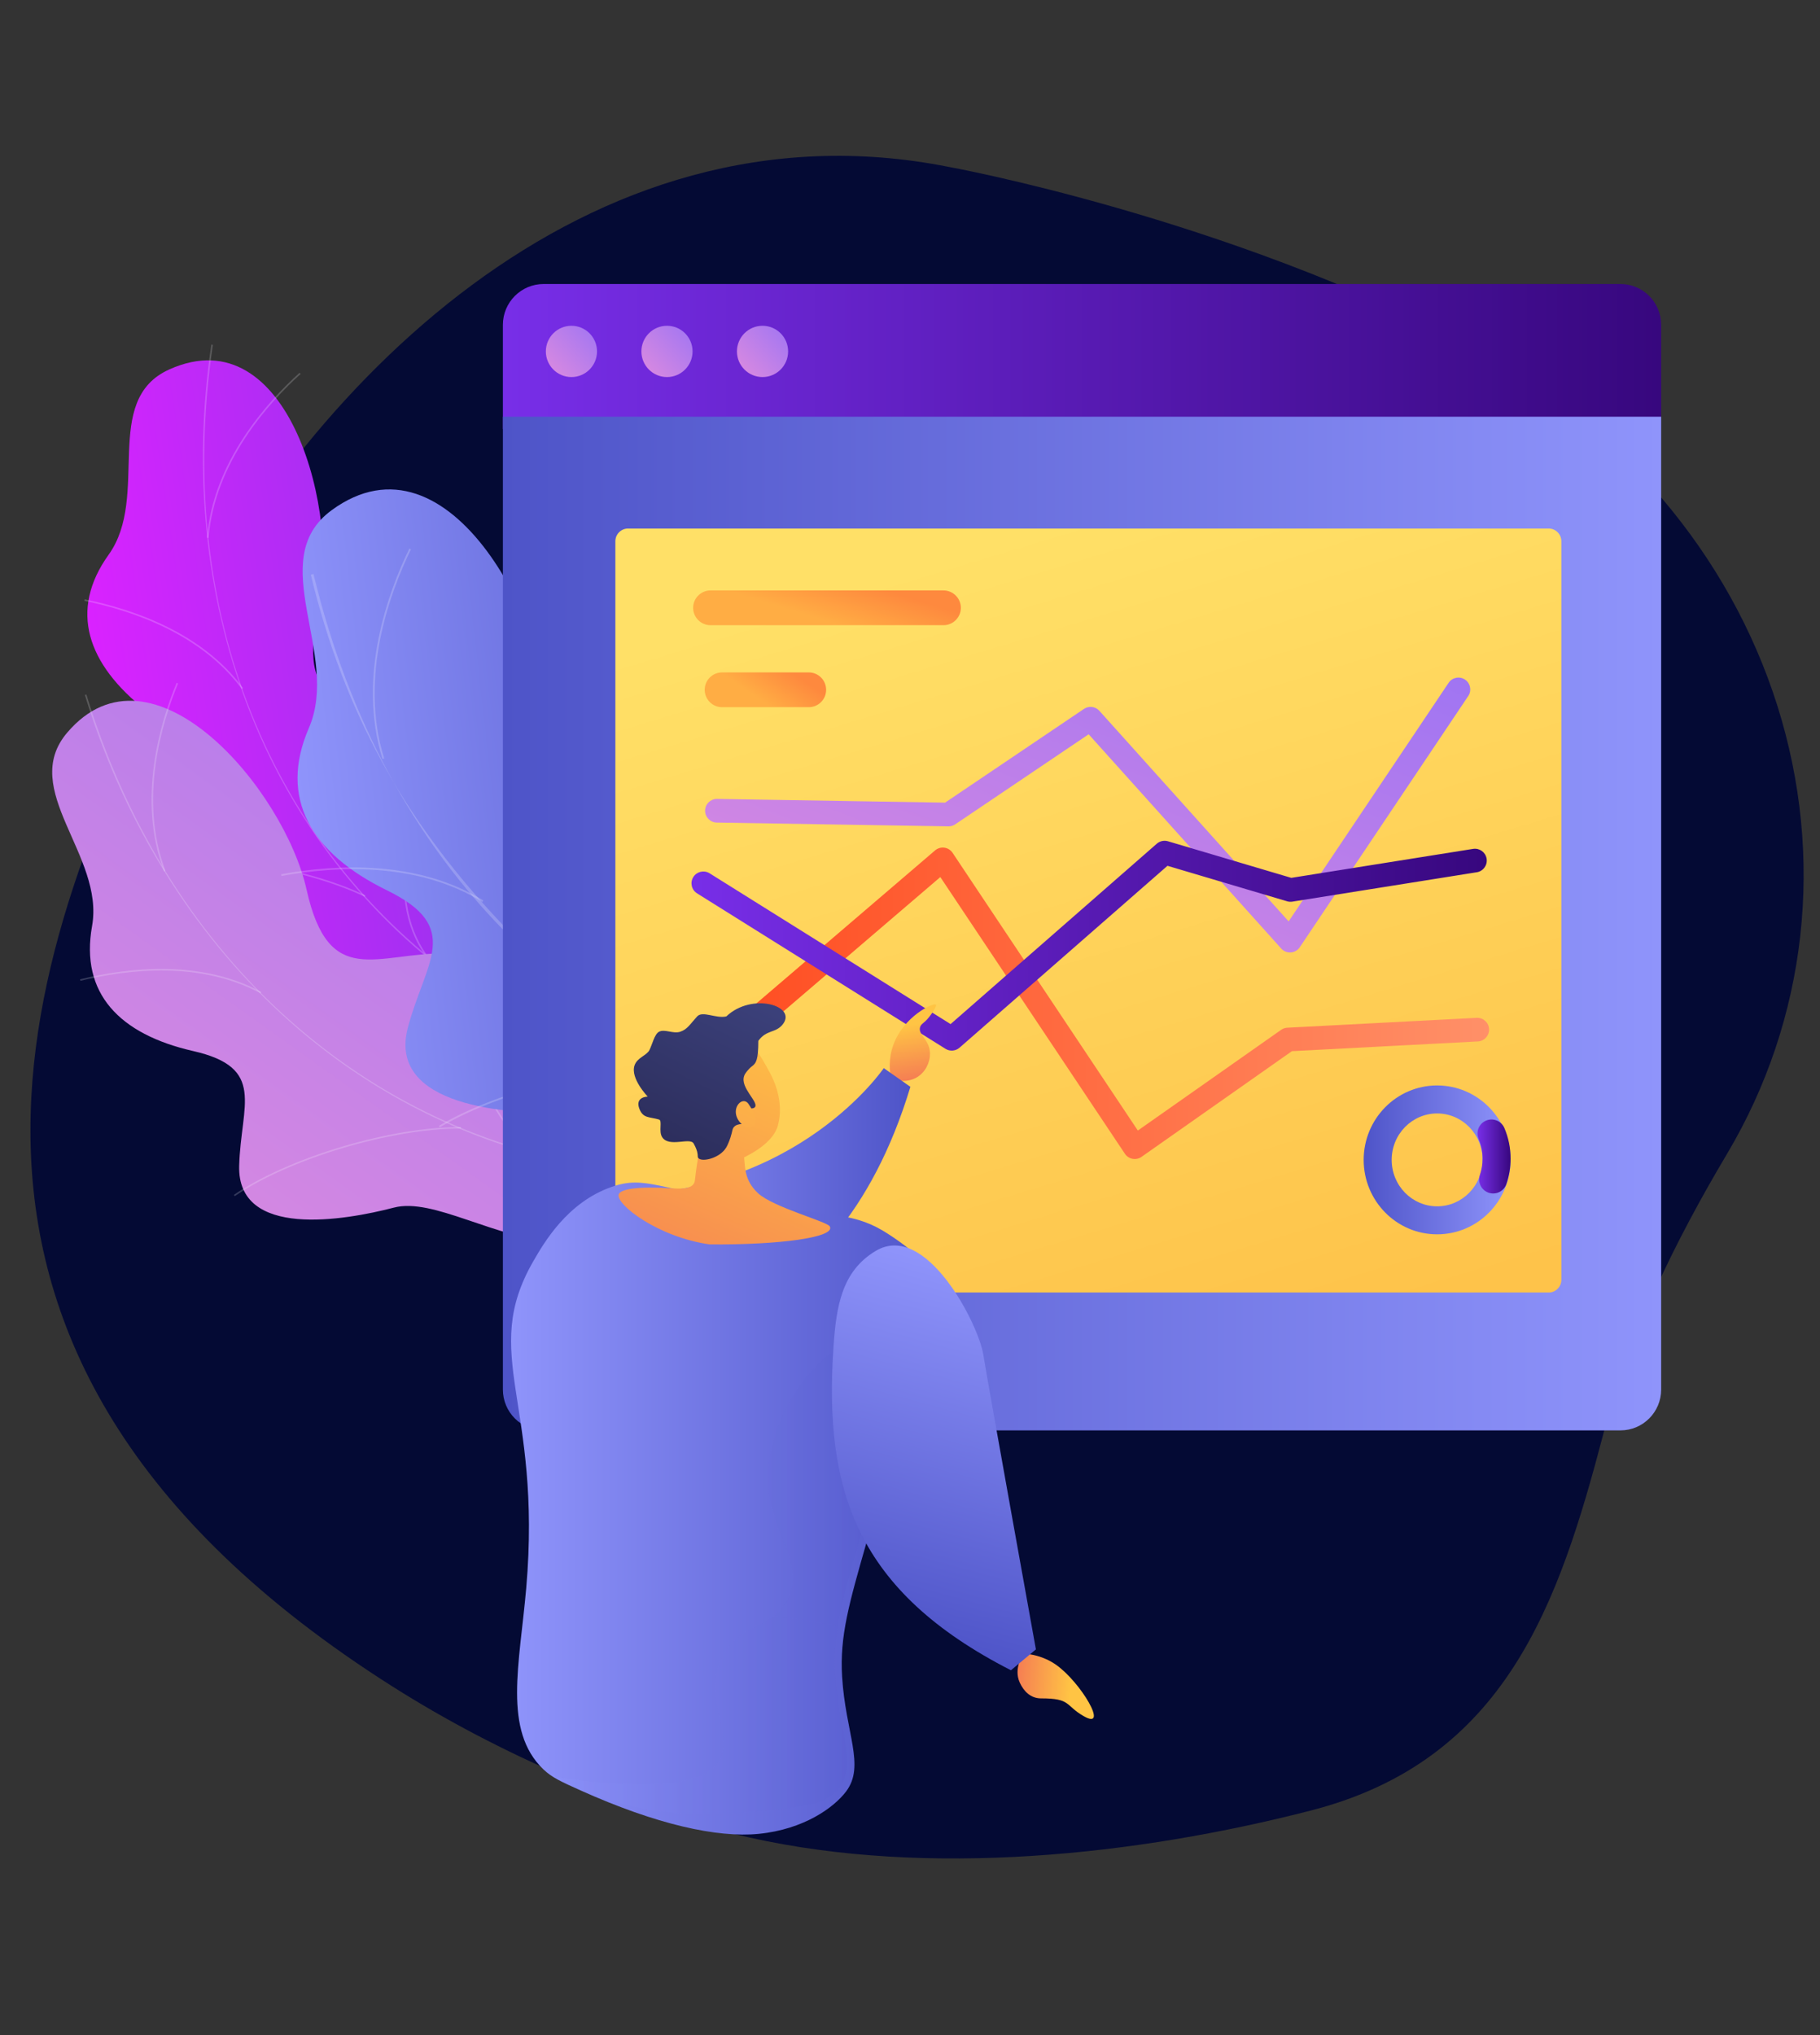 <svg width="457" height="511" viewBox="0 0 457 511" fill="none" xmlns="http://www.w3.org/2000/svg">
<rect x="0" y="0" width="457" height="511" fill="#333333" stroke="none"/>
<g clip-path="url(#clip0)">
<path d="M42.423 165.804C75.379 97.757 147.149 23.81 238.156 41.889C238.156 41.889 307.635 54.417 369.801 87.191C406.7 106.646 434.298 139.12 446.31 177.239C458.335 215.362 453.753 255.912 433.653 289.708C420.602 311.652 409.147 335.004 402.676 359.708C391.406 402.688 378.119 441.952 329.218 454.55C285.568 465.804 233.258 471.446 188.148 461.336C157.487 454.462 125.127 440.245 98.706 423.524C-35.941 338.311 9.463 233.866 42.423 165.804Z" fill="#040A34"/>
<path d="M99.352 261.347C101.219 261.404 105.324 259.894 106.228 259.068C112.239 253.552 124.175 243.937 124.993 235.389C125.13 233.933 118.792 231.547 118.082 230.073C114.41 227.59 112.977 226.95 110.654 222.9C103.778 210.937 126.362 194.079 104.812 183.503C89.032 175.747 74.137 179.181 79.905 154.029C85.674 128.878 72.506 79.296 42.534 92.742C25.333 100.459 37.796 124.595 27.273 139.276C17.275 153.228 21.831 166.746 36.704 178.415C51.579 190.095 41.775 195.707 34.786 209.369C26.384 225.777 52.856 233.104 65.361 235.459C75.434 237.355 99.827 248.89 99.352 261.347Z" fill="url(#paint0_linear)"/>
<path d="M117.724 248.339L117.948 248.019C67.701 213.269 43.597 152.916 53.454 86.572L53.063 86.514C48.39 117.957 51.497 149.237 62.053 176.988C73.165 206.157 92.418 230.833 117.724 248.339Z" fill="#FCFDFE" fill-opacity="0.2"/>
<path d="M32.968 216.205C49.47 213.598 75.775 217.605 91.592 225.156L91.765 224.798C75.888 217.222 49.479 213.196 32.91 215.812L32.968 216.205Z" fill="#FCFDFE" fill-opacity="0.2"/>
<path d="M107.944 241.412L108.258 241.168C102.508 234.155 100.548 224.55 102.44 212.622C103.827 203.885 107.204 194.117 112.489 183.608L112.137 183.433C106.835 193.978 103.44 203.782 102.048 212.565C100.127 224.596 102.112 234.298 107.944 241.412Z" fill="#FCFDFE" fill-opacity="0.2"/>
<path d="M60.717 172.993L61.032 172.761C50.875 158.985 33.793 153.035 21.257 150.462L21.178 150.852C33.656 153.41 50.642 159.318 60.717 172.993Z" fill="#FCFDFE" fill-opacity="0.2"/>
<path d="M51.982 134.997L52.381 135.032C53.942 115.951 67.531 101.062 75.486 93.887L75.219 93.6C67.214 100.815 53.558 115.792 51.982 134.997Z" fill="#FCFDFE" fill-opacity="0.2"/>
<path d="M140.723 312.083C167.902 313.895 207.95 304.05 209.495 300.443C212.246 294.017 175.945 283.219 152.705 277.658C149.391 276.865 145.454 276.836 144.179 275.805C139.789 275.134 138.234 275.159 134.384 272.499C123.037 264.621 136.167 239.745 112.156 239.377C94.566 239.111 82.603 248.57 76.984 223.371C71.365 198.173 38.15 158.978 16.878 183.936C4.668 198.259 26.301 214.756 23.114 232.524C20.091 249.412 30.016 259.672 48.471 263.877C66.936 268.07 60.492 277.34 60.057 292.676C59.533 311.101 86.585 306.408 98.892 303.197C108.803 300.6 124.06 310.973 140.723 312.083Z" fill="url(#paint1_linear)"/>
<path d="M149.314 293.139L149.379 292.756C89.065 282.813 41.327 238.555 21.692 174.375L21.31 174.489C30.617 204.91 46.882 231.861 68.362 252.427C90.928 274.054 118.924 288.134 149.314 293.139Z" fill="#FCFDFE" fill-opacity="0.2"/>
<path d="M58.951 300.312C72.735 290.903 98.212 283.291 115.737 283.353L115.746 282.965C98.152 282.898 72.567 290.543 58.73 299.99L58.951 300.312Z" fill="#FCFDFE" fill-opacity="0.2"/>
<path d="M137.504 291.052L137.672 290.693C129.459 286.805 123.562 278.967 120.137 267.384C117.631 258.893 116.482 248.623 116.727 236.86L116.334 236.853C116.081 248.65 117.234 258.963 119.755 267.497C123.214 279.199 129.186 287.119 137.504 291.052Z" fill="#FCFDFE" fill-opacity="0.2"/>
<path d="M65.419 249.394L65.61 249.044C50.519 240.933 32.529 242.842 20.105 245.876L20.197 246.255C32.556 243.249 50.445 241.338 65.419 249.394Z" fill="#FCFDFE" fill-opacity="0.2"/>
<path d="M41.186 218.788L41.555 218.654C34.762 200.732 40.622 181.483 44.721 171.593L44.348 171.44C40.242 181.375 34.348 200.738 41.186 218.788Z" fill="#FCFDFE" fill-opacity="0.2"/>
<path d="M198.528 300.919C201.518 304.73 209.986 303.887 210.78 302.769C216.067 295.3 208.642 274.948 207.505 265.361C207.31 263.729 199.798 262.606 198.668 261.152C194.047 259.285 192.334 258.926 188.818 255.021C178.438 243.499 199.204 219.708 173.063 213.142C153.922 208.331 138.41 215.602 138.757 186.628C139.106 157.664 112.913 106.333 83.245 128.119C66.224 140.622 85.605 164.192 77.555 182.788C69.905 200.454 78.102 214.219 97.179 223.541C116.268 232.862 106.851 241.33 102.419 257.973C97.106 277.951 127.866 279.781 142.138 279.434C153.645 279.151 180.568 278.038 198.528 300.919Z" fill="url(#paint2_linear)"/>
<path d="M212.153 281.05L212.249 280.621C145.346 265.448 96.378 217.303 78.715 144.1L78.044 144.292C86.412 178.984 101.542 205.557 124.209 230.035C148.034 255.776 178.444 273.417 212.153 281.05Z" fill="#FCFDFE" fill-opacity="0.2"/>
<path d="M110.439 283.045C126.514 273.425 155.557 266.603 175.195 267.852L175.228 267.406C155.523 266.166 126.358 273.01 110.211 282.663L110.439 283.045Z" fill="#FCFDFE" fill-opacity="0.2"/>
<path d="M199.057 277.93L199.271 277.548C190.336 272.644 184.259 263.469 181.2 250.265C178.962 240.59 178.375 229.009 179.443 215.852L179.003 215.818C177.926 229.022 178.511 240.639 180.765 250.367C183.847 263.69 190.001 272.969 199.057 277.93Z" fill="#FCFDFE" fill-opacity="0.2"/>
<path d="M121.131 226.449L121.369 226.071C105.01 215.98 84.732 216.922 70.599 219.493L70.68 219.929C84.724 217.372 104.885 216.429 121.131 226.449Z" fill="#FCFDFE" fill-opacity="0.2"/>
<path d="M96.041 190.546L96.467 190.413C90.068 169.891 97.93 148.711 103.194 137.913L102.789 137.719C97.508 148.58 89.599 169.875 96.041 190.546Z" fill="#FCFDFE" fill-opacity="0.2"/>
<path fill-rule="evenodd" clip-rule="evenodd" d="M417.117 107.677H126.275V81.561C126.275 75.896 130.859 71.303 136.512 71.303H406.881C412.534 71.303 417.117 75.896 417.117 81.561V107.677Z" fill="url(#paint3_linear)"/>
<path fill-rule="evenodd" clip-rule="evenodd" d="M406.881 359.129H136.512C130.859 359.129 126.275 354.537 126.275 348.871V104.617H417.117V348.871C417.117 354.537 412.534 359.129 406.881 359.129Z" fill="url(#paint4_linear)"/>
<path fill-rule="evenodd" clip-rule="evenodd" d="M149.911 88.231C149.911 91.786 147.035 94.669 143.486 94.669C139.939 94.669 137.062 91.786 137.062 88.231C137.062 84.675 139.939 81.793 143.486 81.793C147.035 81.793 149.911 84.675 149.911 88.231Z" fill="url(#paint5_linear)"/>
<path fill-rule="evenodd" clip-rule="evenodd" d="M173.903 88.231C173.903 91.786 171.027 94.669 167.478 94.669C163.93 94.669 161.054 91.786 161.054 88.231C161.054 84.675 163.93 81.793 167.478 81.793C171.027 81.793 173.903 84.675 173.903 88.231Z" fill="url(#paint6_linear)"/>
<path fill-rule="evenodd" clip-rule="evenodd" d="M197.894 88.231C197.894 91.786 195.018 94.669 191.47 94.669C187.922 94.669 185.046 91.786 185.046 88.231C185.046 84.675 187.922 81.793 191.47 81.793C195.018 81.793 197.894 84.675 197.894 88.231Z" fill="url(#paint7_linear)"/>
<path fill-rule="evenodd" clip-rule="evenodd" d="M157.71 324.512C155.946 324.512 154.516 323.079 154.516 321.313V135.894C154.516 134.127 155.946 132.695 157.71 132.695H388.86C390.624 132.695 392.055 134.127 392.055 135.894V321.313C392.055 323.079 390.624 324.512 388.86 324.512H157.71Z" fill="url(#paint8_linear)"/>
<path d="M234.795 213.515C236.124 212.377 238.137 212.632 239.144 214.047L239.196 214.123L285.711 283.844L321.691 258.562C322.117 258.262 322.615 258.08 323.132 258.034L323.244 258.026L370.784 255.545C372.422 255.46 373.819 256.718 373.905 258.356C373.989 259.965 372.775 261.342 371.18 261.471L371.094 261.477L324.406 263.913L286.637 290.453C285.297 291.394 283.453 291.071 282.511 289.746L282.459 289.671L236.114 220.204L181.949 266.578C180.726 267.625 178.897 267.504 177.821 266.321L177.761 266.253C176.714 265.031 176.835 263.202 178.018 262.126L178.086 262.066L234.795 213.515Z" fill="url(#paint9_linear)"/>
<path d="M363.744 171.437C364.657 170.075 366.502 169.711 367.864 170.625C369.202 171.522 369.577 173.316 368.725 174.671L368.677 174.745L326.381 237.814C325.32 239.395 323.074 239.579 321.769 238.213L321.706 238.145L273.362 184.356L239.852 206.967C239.379 207.286 238.825 207.461 238.256 207.474L238.142 207.474L179.969 206.523C178.329 206.497 177.021 205.145 177.048 203.505C177.074 201.894 178.379 200.604 179.98 200.584L180.066 200.585L237.304 201.52L272.183 177.987C273.385 177.176 274.994 177.354 275.99 178.396L276.053 178.464L323.573 231.337L363.744 171.437Z" fill="url(#paint10_linear)"/>
<path d="M290.472 211.828C291.213 211.18 292.225 210.943 293.173 211.189L293.271 211.216L324.241 220.403L369.887 213.13C371.479 212.876 372.976 213.937 373.273 215.511L373.288 215.595C373.541 217.187 372.48 218.684 370.907 218.981L370.822 218.995L324.511 226.374C324.113 226.438 323.706 226.42 323.316 226.321L323.199 226.289L293.15 217.376L240.938 263.041C239.976 263.883 238.587 264.012 237.489 263.373L237.407 263.324L175.03 224.294C173.639 223.424 173.217 221.592 174.087 220.201C174.942 218.836 176.723 218.405 178.104 219.213L178.18 219.259L238.688 257.118L290.472 211.828Z" fill="url(#paint11_linear)"/>
<path fill-rule="evenodd" clip-rule="evenodd" d="M236.915 156.969H178.401C176.006 156.969 174.046 155.005 174.046 152.605C174.046 150.204 176.006 148.24 178.401 148.24H236.915C239.31 148.24 241.27 150.204 241.27 152.605C241.27 155.005 239.31 156.969 236.915 156.969Z" fill="url(#paint12_linear)"/>
<path fill-rule="evenodd" clip-rule="evenodd" d="M203.084 177.553H181.307C178.902 177.553 176.951 175.599 176.951 173.189C176.951 170.778 178.902 168.824 181.307 168.824H203.084C205.49 168.824 207.439 170.778 207.439 173.189C207.439 175.599 205.49 177.553 203.084 177.553Z" fill="url(#paint13_linear)"/>
<path d="M360.863 272.523C350.664 272.523 342.419 280.903 342.419 291.212C342.419 301.521 350.664 309.901 360.863 309.901C371.062 309.901 379.306 301.521 379.306 291.212C379.306 280.903 371.062 272.523 360.863 272.523ZM360.863 279.554C367.153 279.554 372.276 284.761 372.276 291.212C372.276 297.664 367.153 302.871 360.863 302.871C354.572 302.871 349.45 297.664 349.45 291.212C349.45 284.761 354.572 279.554 360.863 279.554Z" fill="url(#paint14_linear)"/>
<path d="M373.129 281.357C374.913 280.593 376.979 281.421 377.743 283.205C378.769 285.603 379.306 288.214 379.306 290.897C379.306 293.093 378.946 295.242 378.25 297.27C377.62 299.106 375.621 300.084 373.785 299.454C371.978 298.834 371.003 296.888 371.572 295.077L371.601 294.988C372.045 293.693 372.276 292.315 372.276 290.897C372.276 289.238 371.96 287.636 371.36 286.162L371.28 285.971C370.516 284.186 371.344 282.12 373.129 281.357Z" fill="url(#paint15_linear)"/>
<path d="M223.736 270.905C223.419 269.297 222.989 265.98 224.331 262.296C226.952 255.117 234.409 251.66 234.992 252.255C235.308 252.572 234.004 254.471 233.358 255.281C232.029 256.978 231.358 256.927 231.054 257.826C230.446 259.687 233.029 260.789 233.46 263.752C233.763 265.879 232.877 268.386 231.029 269.918C227.977 272.45 223.913 270.969 223.736 270.905Z" fill="url(#paint16_linear)"/>
<path d="M228.598 272.869L221.912 268.172C221.912 268.172 200.502 299.863 153.794 300.117L161.34 334.176C161.328 334.163 209.023 337.569 228.598 272.869Z" fill="url(#paint17_linear)"/>
<path d="M236.46 324.24C233.313 316.559 226.568 312.138 223.071 309.848C214.792 304.424 209.49 305.416 190.484 302.529C165.15 298.672 162.115 295.029 153.61 297.984C142.421 301.875 136.589 312.025 133.905 316.672C120.414 340.12 136.183 352.041 132.134 398.756C130.476 417.839 126.234 434.418 136.431 444.219C138.574 446.283 140.977 447.365 145.782 449.52C164.822 458.08 180.118 461.455 190.484 460.429C201.899 459.301 209.434 453.794 212.468 449.768C217.307 443.328 212.321 435.14 211.453 420.974C210.833 410.801 213.145 402.748 217.77 386.62C228.519 349.153 242.483 338.969 236.46 324.24Z" fill="url(#paint18_linear)"/>
<path d="M195.319 282.605C197.042 276.397 194.018 270.633 193.359 269.405C190.572 264.22 189.863 263.504 188.528 262.6L186.687 261.457C186.687 261.457 186.586 261.406 186.467 261.372C185.285 260.946 181.248 260.826 180.42 260.997C177.802 261.56 175.015 272.321 175.808 287.534C175.707 288.114 175.589 288.694 175.488 289.291C175.082 291.696 174.744 294.049 174.491 296.352C174.254 298.552 171.163 298.501 168.967 298.364C160.082 297.784 155.724 298.552 155.352 299.899C154.643 302.406 165.183 310.593 178.207 312.435C195.674 312.571 209.897 310.695 208.36 307.915C207.684 306.687 194.136 303.106 190.336 299.575C186.856 296.335 187.126 292.992 186.839 290.587C187.92 290.007 194.035 287.176 195.319 282.605Z" fill="url(#paint19_linear)"/>
<path d="M190.416 261.332C190.399 266.033 189.913 266.909 188.802 267.726C188.651 267.829 187.843 268.476 187.119 269.583C187.018 269.736 186.934 269.907 186.85 270.145C185.823 273.109 190.485 276.602 189.593 277.93C188.937 278.901 185.773 277.607 185.402 278.441C185.049 279.225 187.674 280.843 187.271 281.78C186.968 282.496 185.352 281.848 184.325 282.922C183.82 283.467 183.972 283.893 183.433 285.545C183.13 286.482 182.709 287.504 182.373 288.066C180.757 290.826 176.212 291.848 175.337 290.741C175.101 290.434 175.303 290.179 175.051 289.139C175.051 289.139 174.815 288.186 174.159 287.078C173.216 285.494 168.041 288.141 166.292 285.545C165.301 284.075 166.407 281.358 165.474 281.081C163.084 280.372 161.506 280.828 160.567 278.441C159.341 275.324 162.646 275.324 162.646 275.324C162.646 275.324 158.195 270.735 159.341 267.464C160.033 265.487 162.39 265.025 163.083 263.621C163.797 262.166 164.352 259.638 165.474 259.044C166.913 258.281 169.022 259.625 170.789 259.044C172.613 258.445 173.296 257.105 175.051 255.198C176.426 253.7 179.716 255.78 182.373 255.198C188.802 249.065 200.249 252.509 196.549 257.181C194.754 259.449 192.46 258.468 190.416 261.332Z" fill="url(#paint20_linear)"/>
<path d="M187.929 277.135C186.776 275.53 184.758 277.032 184.758 279.12C184.741 281.191 186.725 283.366 188.641 282.952C190.557 282.538 189.472 279.293 187.929 277.135Z" fill="url(#paint21_linear)"/>
<g opacity="0.3">
<path fill-rule="evenodd" clip-rule="evenodd" d="M210.358 408.121L194.404 405.668C195.76 404.609 196.967 403.258 197.902 401.305C200.361 396.171 198.609 391.739 196.529 386.476C194.75 381.975 192.731 376.867 192.896 370.189C193.32 352.878 208.173 335.544 216.923 337.068C220.962 337.773 222.487 342.29 224.478 348.191C225.275 350.551 226.146 353.133 227.283 355.78C223.762 363.523 219.65 373.226 215.917 386.257C213.243 395.601 211.35 402.22 210.358 408.121Z" fill="url(#paint22_linear)"/>
<path d="M180.882 441.452C184.212 434.807 176.054 425.978 181.385 415.86C184.79 409.394 190.284 408.884 194.404 405.668L210.358 408.121C209.651 412.332 209.403 416.178 209.659 420.387C210.52 434.46 215.448 442.594 210.665 448.992C207.67 452.992 201.948 453.642 190.638 454.763C180.357 455.782 163.448 457.25 144.595 448.746C142.204 447.67 140.416 446.863 138.963 446.068C168.421 450.483 178.245 446.718 180.882 441.452Z" fill="url(#paint23_linear)"/>
</g>
<path d="M257.002 415.166C258.637 415.276 261.953 415.719 265.164 417.97C271.42 422.36 278.615 434.624 272.102 430.866C267.354 428.127 268.99 426.41 261.394 426.41C258.806 426.41 257.069 424.648 256.068 422.466C254.412 418.863 256.895 415.32 257.002 415.166Z" fill="url(#paint24_linear)"/>
<path d="M253.847 419.354L260.115 414.113C260.115 414.113 248.109 347.647 246.896 340.047C245.683 332.447 232.501 306.574 219.923 314.047C211.292 319.175 209.975 328.155 209.292 338.171C206.839 374.154 215.016 399.505 253.847 419.354Z" fill="url(#paint25_linear)"/>
</g>
<defs>
<linearGradient id="paint0_linear" x1="25.857" y1="182.693" x2="115.449" y2="169.664" gradientUnits="userSpaceOnUse">
<stop stop-color="#DA22FF"/>
<stop offset="1" stop-color="#9733EE"/>
</linearGradient>
<linearGradient id="paint1_linear" x1="-25.364" y1="315.946" x2="145.551" y2="76.482" gradientUnits="userSpaceOnUse">
<stop offset="0.004" stop-color="#E38DDD"/>
<stop offset="1" stop-color="#9571F6"/>
</linearGradient>
<linearGradient id="paint2_linear" x1="203.079" y1="207.794" x2="77.552" y2="221.946" gradientUnits="userSpaceOnUse">
<stop stop-color="#4E54C8"/>
<stop offset="1" stop-color="#8F94FB"/>
</linearGradient>
<linearGradient id="paint3_linear" x1="126.275" y1="89.49" x2="417.117" y2="89.49" gradientUnits="userSpaceOnUse">
<stop stop-color="#782EE8"/>
<stop offset="1" stop-color="#37077E"/>
</linearGradient>
<linearGradient id="paint4_linear" x1="126.275" y1="231.873" x2="417.117" y2="231.873" gradientUnits="userSpaceOnUse">
<stop stop-color="#4E54C8"/>
<stop offset="1" stop-color="#8F94FB"/>
</linearGradient>
<linearGradient id="paint5_linear" x1="133.626" y1="93.507" x2="150.569" y2="78.038" gradientUnits="userSpaceOnUse">
<stop offset="0.004" stop-color="#E38DDD"/>
<stop offset="1" stop-color="#9571F6"/>
</linearGradient>
<linearGradient id="paint6_linear" x1="157.618" y1="93.507" x2="174.561" y2="78.038" gradientUnits="userSpaceOnUse">
<stop offset="0.004" stop-color="#E38DDD"/>
<stop offset="1" stop-color="#9571F6"/>
</linearGradient>
<linearGradient id="paint7_linear" x1="181.609" y1="93.507" x2="198.553" y2="78.038" gradientUnits="userSpaceOnUse">
<stop offset="0.004" stop-color="#E38DDD"/>
<stop offset="1" stop-color="#9571F6"/>
</linearGradient>
<linearGradient id="paint8_linear" x1="170.113" y1="159.799" x2="232.161" y2="364.573" gradientUnits="userSpaceOnUse">
<stop stop-color="#FFE067"/>
<stop offset="1" stop-color="#FEC34A"/>
</linearGradient>
<linearGradient id="paint9_linear" x1="177.047" y1="251.897" x2="373.909" y2="251.897" gradientUnits="userSpaceOnUse">
<stop stop-color="#FF4B1F"/>
<stop offset="1" stop-color="#FF9068"/>
</linearGradient>
<linearGradient id="paint10_linear" x1="125.652" y1="232.902" x2="187.687" y2="74.883" gradientUnits="userSpaceOnUse">
<stop offset="0.004" stop-color="#E38DDD"/>
<stop offset="1" stop-color="#9571F6"/>
</linearGradient>
<linearGradient id="paint11_linear" x1="173.635" y1="237.435" x2="373.325" y2="237.435" gradientUnits="userSpaceOnUse">
<stop stop-color="#782EE8"/>
<stop offset="1" stop-color="#37077E"/>
</linearGradient>
<linearGradient id="paint12_linear" x1="227.462" y1="149.772" x2="223.951" y2="161.111" gradientUnits="userSpaceOnUse">
<stop stop-color="#FE893E"/>
<stop offset="1" stop-color="#FFAD44"/>
</linearGradient>
<linearGradient id="paint13_linear" x1="201.177" y1="170.356" x2="195.391" y2="178.832" gradientUnits="userSpaceOnUse">
<stop stop-color="#FE893E"/>
<stop offset="1" stop-color="#FFAD44"/>
</linearGradient>
<linearGradient id="paint14_linear" x1="342.419" y1="291.212" x2="379.306" y2="291.212" gradientUnits="userSpaceOnUse">
<stop stop-color="#4E54C8"/>
<stop offset="1" stop-color="#8F94FB"/>
</linearGradient>
<linearGradient id="paint15_linear" x1="370.995" y1="290.359" x2="379.306" y2="290.359" gradientUnits="userSpaceOnUse">
<stop stop-color="#782EE8"/>
<stop offset="1" stop-color="#37077E"/>
</linearGradient>
<linearGradient id="paint16_linear" x1="228.618" y1="257.321" x2="231.546" y2="273.685" gradientUnits="userSpaceOnUse">
<stop stop-color="#FFC444"/>
<stop offset="0.996" stop-color="#F36F56"/>
</linearGradient>
<linearGradient id="paint17_linear" x1="228.598" y1="301.188" x2="153.794" y2="301.188" gradientUnits="userSpaceOnUse">
<stop stop-color="#4E54C8"/>
<stop offset="1" stop-color="#8F94FB"/>
</linearGradient>
<linearGradient id="paint18_linear" x1="237.914" y1="378.756" x2="128.332" y2="378.756" gradientUnits="userSpaceOnUse">
<stop stop-color="#4E54C8"/>
<stop offset="1" stop-color="#8F94FB"/>
</linearGradient>
<linearGradient id="paint19_linear" x1="202.435" y1="256.631" x2="161.47" y2="349.713" gradientUnits="userSpaceOnUse">
<stop stop-color="#FFC444"/>
<stop offset="0.996" stop-color="#F36F56"/>
</linearGradient>
<linearGradient id="paint20_linear" x1="197.641" y1="226.976" x2="158.969" y2="304.6" gradientUnits="userSpaceOnUse">
<stop stop-color="#444B8C"/>
<stop offset="0.996" stop-color="#26264F"/>
</linearGradient>
<linearGradient id="paint21_linear" x1="198.59" y1="253.599" x2="152.045" y2="358.497" gradientUnits="userSpaceOnUse">
<stop stop-color="#FFC444"/>
<stop offset="0.996" stop-color="#F36F56"/>
</linearGradient>
<linearGradient id="paint22_linear" x1="227.283" y1="396.263" x2="138.963" y2="396.263" gradientUnits="userSpaceOnUse">
<stop stop-color="#4E54C8"/>
<stop offset="1" stop-color="#8F94FB"/>
</linearGradient>
<linearGradient id="paint23_linear" x1="227.283" y1="396.263" x2="138.963" y2="396.263" gradientUnits="userSpaceOnUse">
<stop stop-color="#4E54C8"/>
<stop offset="1" stop-color="#8F94FB"/>
</linearGradient>
<linearGradient id="paint24_linear" x1="268.859" y1="423.408" x2="252.296" y2="421.999" gradientUnits="userSpaceOnUse">
<stop stop-color="#FFC444"/>
<stop offset="0.996" stop-color="#F36F56"/>
</linearGradient>
<linearGradient id="paint25_linear" x1="224.485" y1="411.484" x2="249.276" y2="318.996" gradientUnits="userSpaceOnUse">
<stop stop-color="#4E54C8"/>
<stop offset="1" stop-color="#8F94FB"/>
</linearGradient>
<clipPath id="clip0">
<rect width="457" height="511" fill="white" transform="matrix(-1 0 0 1 457 0)"/>
</clipPath>
</defs>
</svg>
